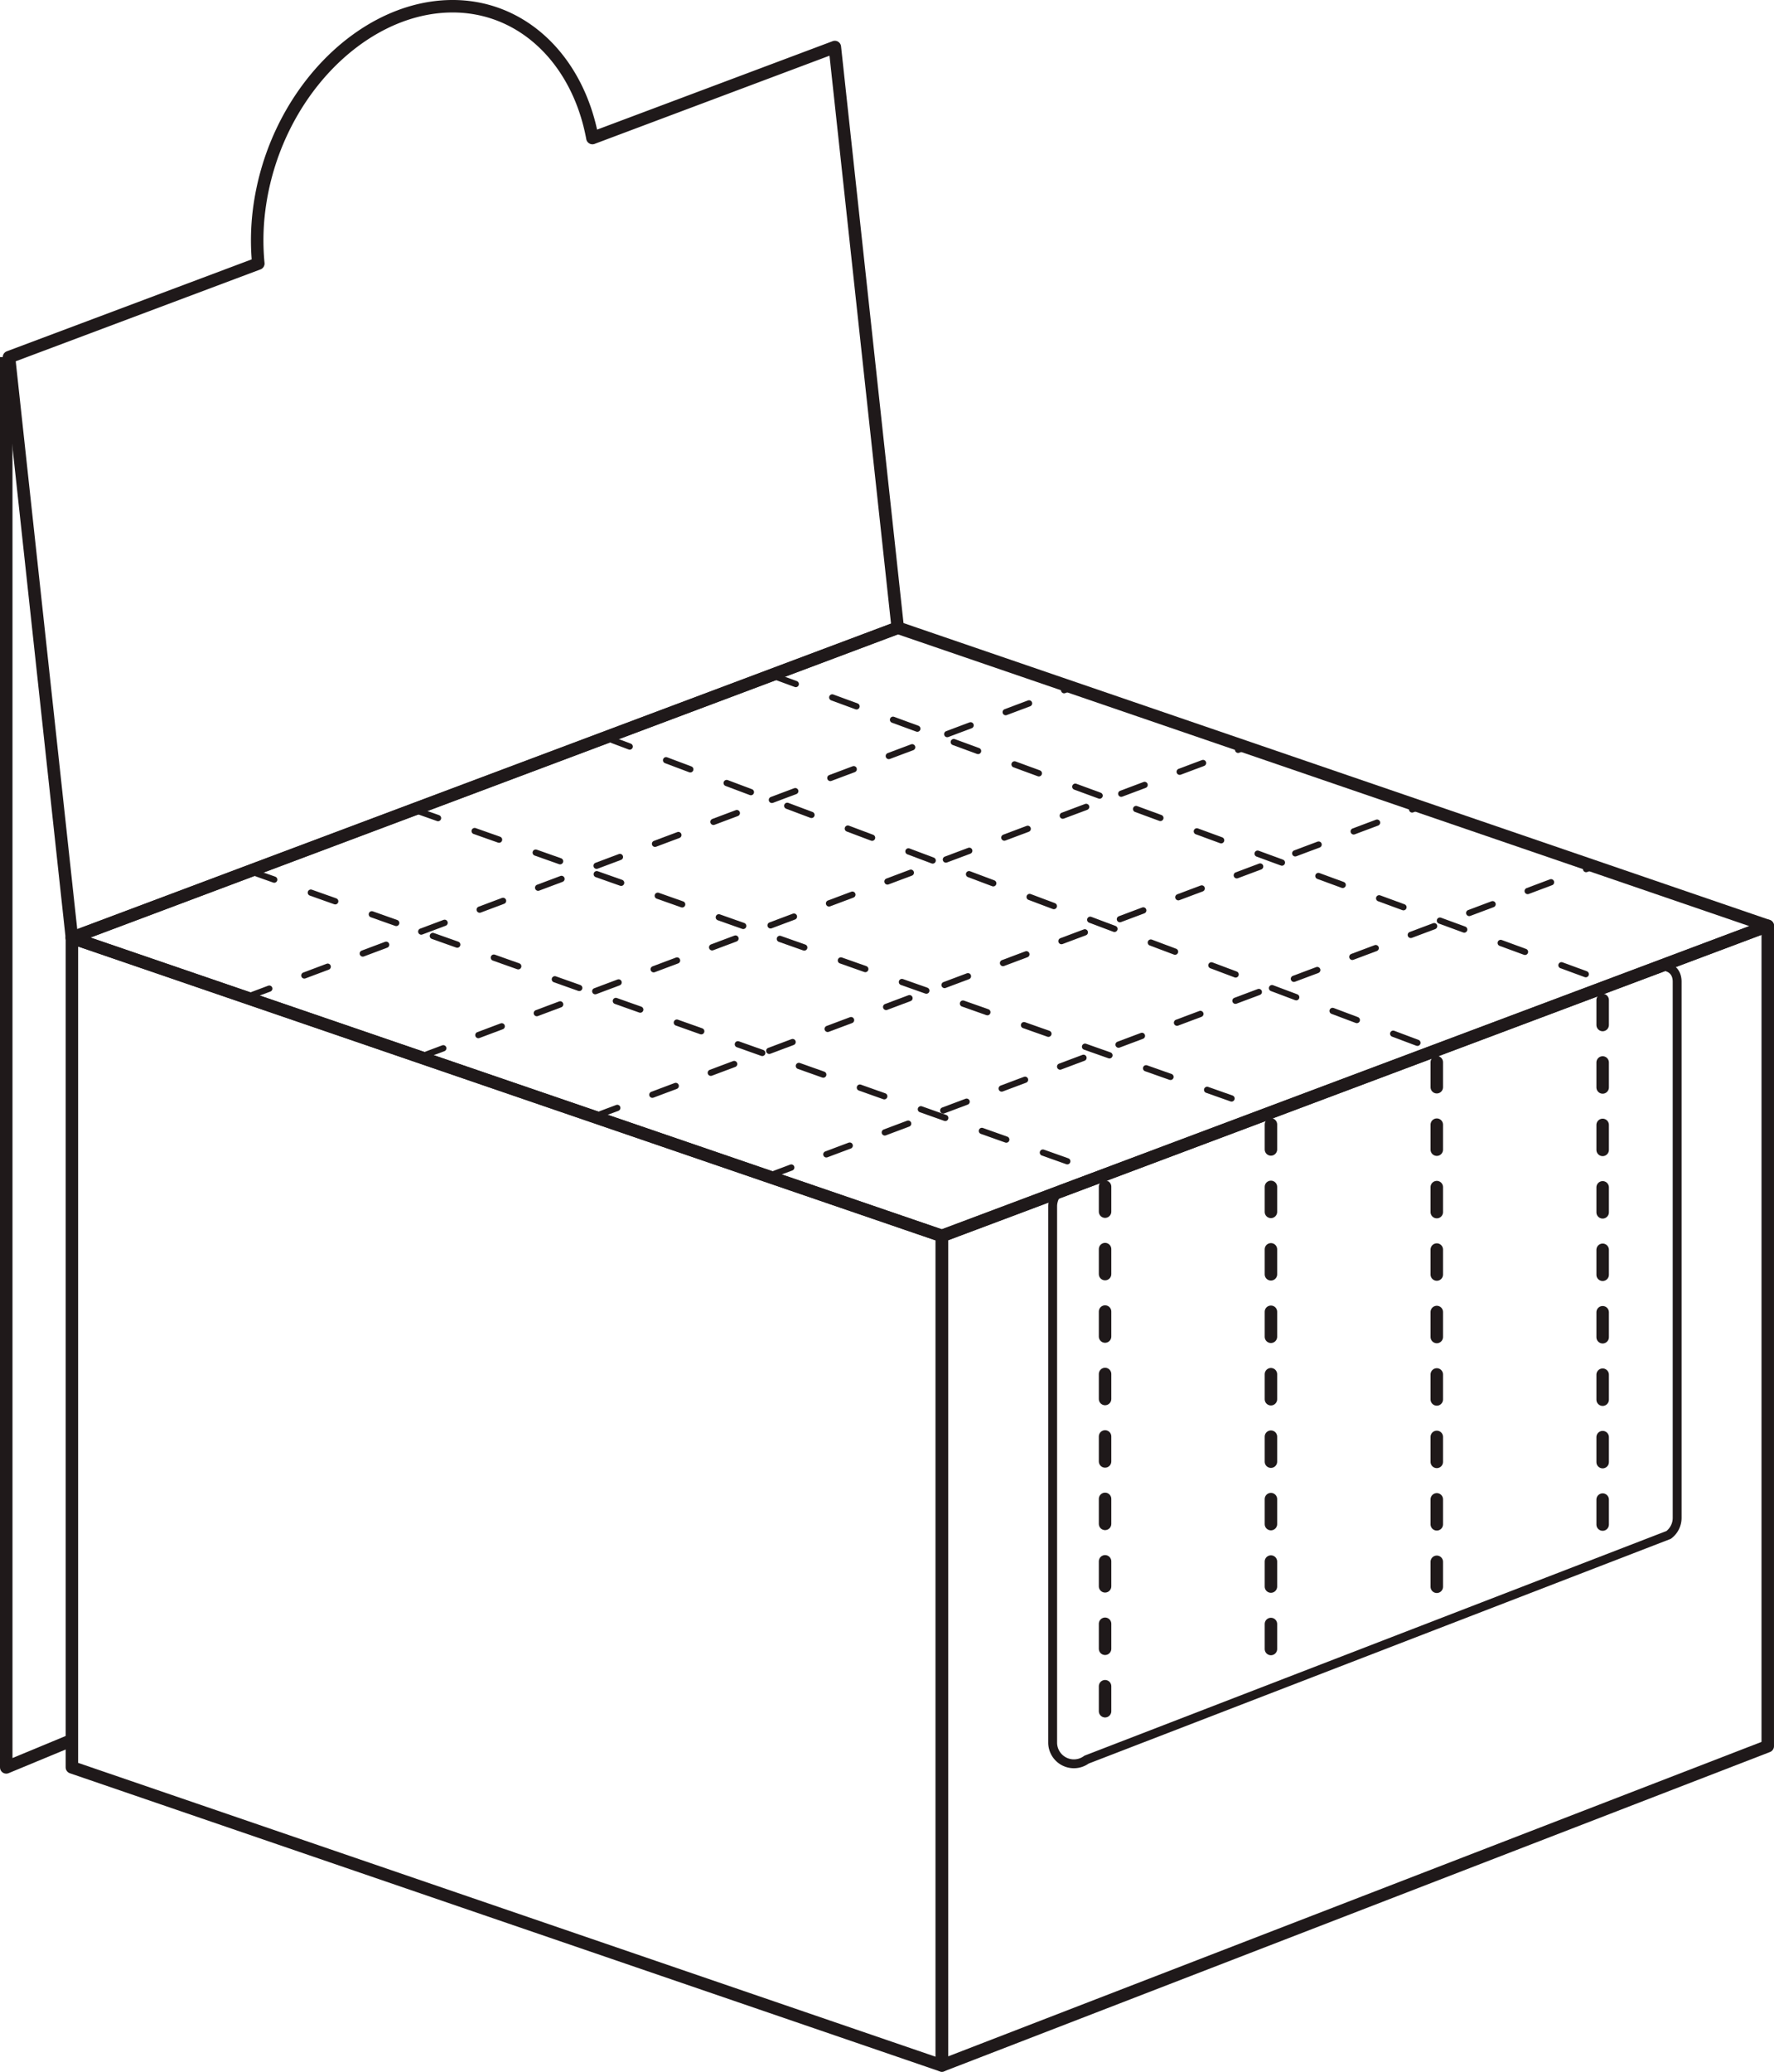 <svg xmlns="http://www.w3.org/2000/svg" width="142.091" height="165.884" viewBox="0 0 142.091 165.884"><g transform="translate(-827 377.417)"><path d="M900.351-298.251l-69.684-23.873,66.148-24.828L966.5-323.079Z" transform="translate(2.092 19.795)" fill="none" stroke="#1f191a" stroke-linejoin="round" stroke-width="1"/><path d="M938.777-266.891,872.63-241.326v-66.423l66.148-24.828Z" transform="translate(29.813 29.292)" fill="none" stroke="#1f191a" stroke-linejoin="round" stroke-width="1"/><path d="M927.305-285.091,880.682-267.1a1.7,1.7,0,0,1-2.71-1.363V-311.4a1.7,1.7,0,0,1,.686-1.363l46.648-17.37c1.119-.832,2.685-.653,2.685.742v42.933A1.7,1.7,0,0,1,927.305-285.091Z" transform="translate(33.342 30.578)" fill="none" stroke="#1f191a" stroke-linejoin="round" stroke-width="0.71"/><path d="M830.667-265.578l69.684,23.873v-66.423L830.667-332Z" transform="translate(2.092 29.672)" fill="none" stroke="#1f191a" stroke-linejoin="round" stroke-width="1"/><path d="M827.5-360v112.922l5.259-2.18" transform="translate(0 11.176)" fill="none" stroke="#1f191a" stroke-linejoin="round" stroke-width="1"/><line y2="44.837" transform="translate(915.512 -282.4)" fill="none" stroke-dasharray="2 3" stroke-linecap="round" stroke-linejoin="round" stroke-width="1" stroke="#1f191a"/><line y2="44.837" transform="translate(928.797 -287.382)" fill="none" stroke-dasharray="2 3" stroke-linecap="round" stroke-linejoin="round" stroke-width="1" stroke="#1f191a"/><line y2="44.837" transform="translate(942.082 -292.364)" fill="none" stroke-dasharray="2 3" stroke-linecap="round" stroke-linejoin="round" stroke-width="1" stroke="#1f191a"/><line y2="44.837" transform="translate(955.367 -297.345)" fill="none" stroke-dasharray="2 3" stroke-linecap="round" stroke-linejoin="round" stroke-width="1" stroke="#1f191a"/><g transform="translate(847.01 -328.897)"><line x2="68.502" y2="24.317" transform="translate(0 21.219)" fill="none" stroke-dasharray="2.074 3.111" stroke-linecap="round" stroke-linejoin="round" stroke-width="0.5" stroke="#1f191a"/><line x2="68.668" y2="24.254" transform="translate(13.119 16.295)" fill="none" stroke-dasharray="2.074 3.111" stroke-linecap="round" stroke-linejoin="round" stroke-width="0.5" stroke="#1f191a"/><line x2="66.586" y2="25.036" transform="translate(28.486 10.527)" fill="none" stroke-dasharray="2.074 3.111" stroke-linecap="round" stroke-linejoin="round" stroke-width="0.5" stroke="#1f191a"/><line x2="66.575" y2="24.444" transform="translate(41.782 5.536)" fill="none" stroke-dasharray="2.074 3.111" stroke-linecap="round" stroke-linejoin="round" stroke-width="0.5" stroke="#1f191a"/><path d="M871.5-348" transform="translate(-817.943 348)" fill="none" stroke="#1f191a" stroke-linecap="round" stroke-linejoin="round" stroke-width="0.5" stroke-dasharray="2.074 3.111"/></g><path d="M893.78-373.652l-19.417,7.288c-1.166-6.312-5.7-10.693-11.473-10.55-7.2.178-14.075,7.3-15.223,16.3a19.355,19.355,0,0,0-.065,4.3l-19.969,7.494,5.038,46.5,66.147-24.828Z" transform="translate(0.088)" fill="none" stroke="#1f191a" stroke-linejoin="round" stroke-width="1"/><g transform="translate(832.759 -327.157)"><line y1="24.828" x2="66.148" fill="none" stroke-dasharray="2 3" stroke-linecap="round" stroke-linejoin="round" stroke-width="0.5" stroke="#1f191a"/><line y1="24.828" x2="66.148" transform="translate(13.937 4.775)" fill="none" stroke-dasharray="2 3" stroke-linecap="round" stroke-linejoin="round" stroke-width="0.5" stroke="#1f191a"/><line y1="24.828" x2="66.148" transform="translate(27.874 9.549)" fill="none" stroke-dasharray="2 3" stroke-linecap="round" stroke-linejoin="round" stroke-width="0.5" stroke="#1f191a"/><line y1="24.828" x2="66.148" transform="translate(41.811 14.324)" fill="none" stroke-dasharray="2 3" stroke-linecap="round" stroke-linejoin="round" stroke-width="0.5" stroke="#1f191a"/><line y1="24.828" x2="66.148" transform="translate(55.747 19.099)" fill="none" stroke-dasharray="2 3" stroke-linecap="round" stroke-linejoin="round" stroke-width="0.5" stroke="#1f191a"/><line y1="24.828" x2="66.148" transform="translate(69.684 23.873)" fill="none" stroke-dasharray="2 3" stroke-linecap="round" stroke-linejoin="round" stroke-width="0.5" stroke="#1f191a"/></g></g></svg>